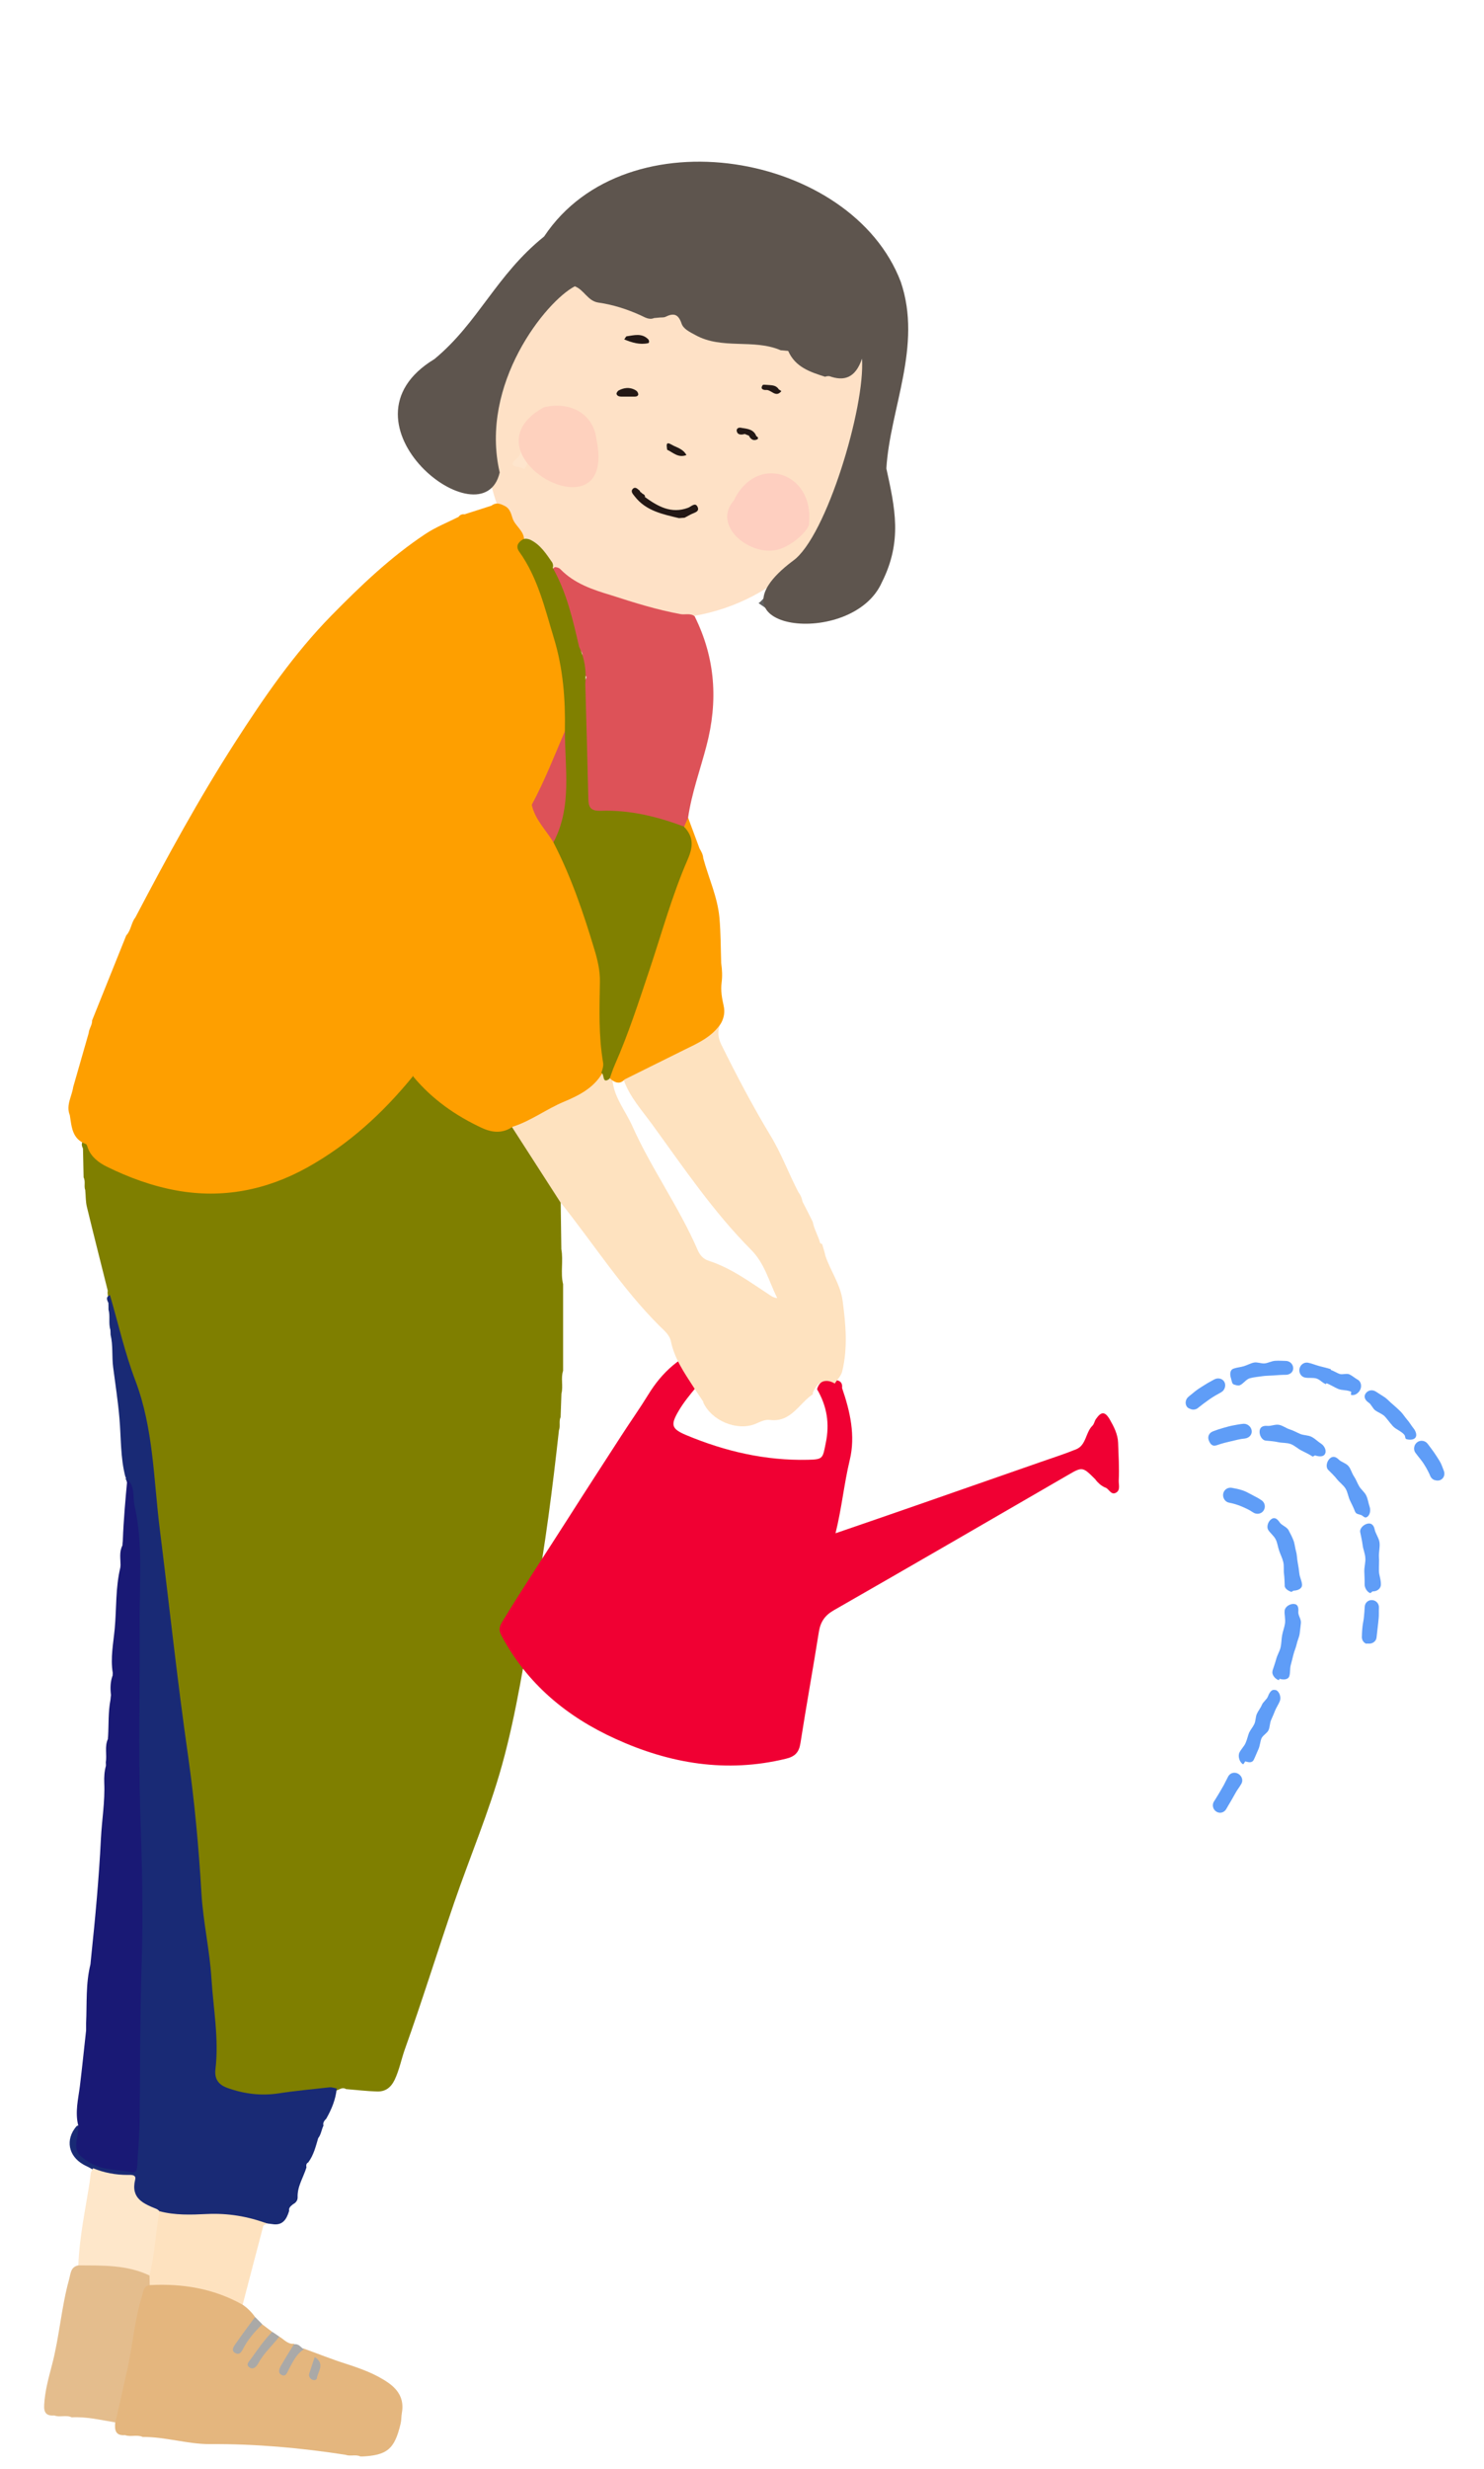 <svg width="101" height="168" viewBox="0 0 101 168" fill="none" xmlns="http://www.w3.org/2000/svg">
<g clip-path="url(#clip0_110_928)">
<path d="M58.531 28.524C59.781 19.43 56.011 26.484 50.009 20.758C38.26 17.587 28.651 16.493 33.593 33.587C37.406 46.769 57.691 44.298 58.531 28.524ZM39.75 36.594C39.743 36.573 39.75 36.566 39.75 36.594V36.594Z" fill="#FEE1C6"/>
<path d="M38.211 94.809C38.19 95.346 38.176 95.882 38.154 96.419C38.02 96.701 38.154 97.026 38.042 97.308C37.604 101.255 37.11 105.188 36.382 109.1C35.697 112.771 35.175 116.464 34.172 120.072C33.29 123.256 31.998 126.292 30.924 129.413C29.781 132.745 28.743 136.106 27.557 139.418C27.317 140.095 27.182 140.816 26.865 141.493C26.596 142.051 26.222 142.312 25.664 142.298C24.958 142.277 24.252 142.192 23.553 142.136C23.221 141.931 22.974 142.327 22.664 142.256C21.421 142.39 20.185 142.524 18.943 142.665C17.679 142.807 16.45 142.743 15.278 142.207C14.706 141.945 14.424 141.536 14.452 140.9C14.558 138.542 14.375 136.184 14.05 133.861C13.626 130.839 13.414 127.796 13.139 124.76C12.828 121.336 12.285 117.939 11.882 114.522C11.317 109.65 10.633 104.786 10.244 99.893C10.117 98.262 9.813 96.673 9.298 95.099C8.571 92.889 7.9 90.657 7.399 88.377C7.349 88.193 7.3 88.01 7.335 87.819C6.862 85.92 6.375 84.02 5.916 82.121C5.824 81.754 5.838 81.359 5.803 80.977C5.697 80.695 5.838 80.384 5.69 80.109C5.676 79.452 5.662 78.803 5.648 78.146C5.57 77.984 5.521 77.814 5.641 77.652C5.718 77.624 5.838 77.595 5.867 77.666C6.311 78.619 7.342 78.767 8.112 79.276C8.55 79.565 9.065 79.728 9.602 79.756C11.155 79.834 12.736 79.777 14.24 79.488C17.192 78.923 19.635 77.341 21.612 75.082C23.617 72.787 24.838 70.048 25.94 67.245C26.053 66.962 26.088 66.644 26.335 66.433C26.695 66.299 26.978 66.517 27.267 66.666C28.75 67.421 30.36 67.612 31.984 67.76C32.669 67.824 33.205 67.499 33.706 67.089C34.038 66.99 34.292 67.174 34.539 67.344C35.832 68.233 37.046 69.243 38.416 70.034C38.642 70.161 38.917 70.309 38.853 70.662C38.846 70.817 38.832 70.973 38.825 71.128C38.656 71.453 38.825 71.82 38.705 72.152C38.691 73.366 38.67 74.581 38.656 75.795C38.493 76.063 38.656 76.381 38.529 76.656C38.493 77.496 38.126 78.287 38.162 79.142C38.027 79.883 38.042 80.631 38.154 81.373C38.169 82.58 38.19 83.787 38.204 84.995C38.352 85.786 38.133 86.591 38.324 87.374C38.324 89.337 38.324 91.3 38.324 93.263C38.154 93.771 38.345 94.301 38.211 94.816V94.809Z" fill="#7F7F00"/>
<path d="M74.566 100.669C73.669 99.772 73.676 99.779 72.631 100.387C67.343 103.451 62.062 106.515 56.759 109.551C56.152 109.897 55.848 110.328 55.735 111.006C55.333 113.54 54.874 116.061 54.478 118.596C54.38 119.231 54.104 119.514 53.476 119.662C49.437 120.643 45.596 119.994 41.889 118.306C38.578 116.802 35.881 114.571 34.137 111.295C33.939 110.928 33.961 110.709 34.179 110.349C35.613 107.984 37.152 105.682 38.635 103.352C39.842 101.453 41.071 99.567 42.292 97.675C42.892 96.743 43.535 95.84 44.121 94.886C45.046 93.375 46.324 92.182 48.103 91.66C48.533 91.984 48.533 92.436 48.484 92.909C47.82 93.997 46.86 94.858 46.203 95.967C45.632 96.934 45.667 97.209 46.719 97.647C49.36 98.749 52.099 99.384 54.973 99.32C56.039 99.299 55.989 99.222 56.201 98.177C56.477 96.856 56.279 95.663 55.608 94.519C55.764 93.961 56.18 93.82 56.688 93.87C57.027 93.898 57.366 93.954 57.31 94.434C57.861 96.03 58.235 97.689 57.832 99.342C57.444 100.958 57.289 102.611 56.865 104.319C58.856 103.634 60.734 102.992 62.612 102.335C65.345 101.382 68.077 100.429 70.81 99.476C71.621 99.193 72.441 98.932 73.238 98.607C73.937 98.325 73.874 97.463 74.354 96.997C74.467 96.891 74.488 96.694 74.58 96.56C74.905 96.094 75.166 95.945 75.533 96.581C75.823 97.089 76.077 97.584 76.098 98.169C76.126 99.024 76.183 99.885 76.14 100.732C76.126 101.001 76.274 101.396 75.943 101.566C75.59 101.742 75.477 101.262 75.194 101.198C74.933 101.078 74.735 100.895 74.559 100.676L74.566 100.669Z" fill="#F00033"/>
<path d="M47.877 95.388C47.658 95.063 47.446 94.738 47.227 94.413C46.585 93.418 45.907 92.451 45.66 91.257C45.568 90.805 45.187 90.516 44.876 90.205C42.313 87.642 40.371 84.578 38.119 81.768C37.018 80.059 35.916 78.351 34.815 76.635C35.478 76.021 36.319 75.682 37.095 75.286C38.409 74.616 39.8 74.1 40.816 72.963C41.198 72.865 41.169 73.5 41.565 73.387C41.628 73.429 41.671 73.493 41.692 73.571C41.833 74.714 42.574 75.59 43.026 76.593C44.325 79.508 46.211 82.107 47.481 85.044C47.63 85.39 47.863 85.665 48.23 85.778C49.783 86.28 51.075 87.254 52.417 88.129C52.53 88.2 52.636 88.285 52.897 88.32C52.318 87.148 52.05 85.969 51.111 85.023C48.541 82.439 46.507 79.417 44.375 76.487C43.676 75.526 42.864 74.637 42.454 73.493C42.504 73.182 42.73 73.027 42.991 72.921C44.636 72.286 46.105 71.283 47.721 70.605C48.279 70.372 48.42 69.673 49.063 69.61C48.809 70.118 48.851 70.591 49.105 71.099C50.143 73.196 51.231 75.265 52.438 77.263C53.186 78.492 53.674 79.84 54.337 81.111C54.486 81.302 54.577 81.521 54.62 81.761C54.853 82.213 55.086 82.665 55.312 83.124C55.41 83.632 55.686 84.084 55.82 84.578C55.862 84.606 55.912 84.627 55.954 84.641C56.032 84.91 56.124 85.178 56.18 85.454C56.533 86.491 57.204 87.388 57.352 88.525C57.564 90.121 57.705 91.702 57.324 93.291C57.239 93.637 56.985 93.849 56.816 94.131C56.187 93.75 55.629 93.99 55.312 94.781C55.312 94.809 55.333 94.851 55.326 94.858C54.38 95.48 53.843 96.786 52.417 96.609C52.035 96.56 51.725 96.75 51.393 96.885C50.136 97.379 48.42 96.659 47.856 95.402L47.877 95.388Z" fill="#FEE2BF"/>
<path d="M7.483 88.115C8.048 90.05 8.493 92.034 9.206 93.912C10.449 97.188 10.449 100.627 10.873 104.023C11.515 109.156 12.059 114.296 12.793 119.415C13.238 122.535 13.527 125.677 13.711 128.826C13.824 130.754 14.269 132.66 14.389 134.588C14.516 136.649 14.911 138.704 14.664 140.78C14.586 141.451 14.869 141.832 15.462 142.051C16.599 142.46 17.756 142.609 18.971 142.425C20.115 142.248 21.273 142.143 22.431 142.015C22.586 142.001 22.755 142.065 22.918 142.093C22.847 142.834 22.572 143.505 22.205 144.148C22.078 144.282 21.957 144.416 22.014 144.621C21.88 144.896 21.852 145.221 21.661 145.468V145.454C21.491 146.033 21.35 146.626 20.976 147.127C20.828 147.198 20.835 147.332 20.856 147.466C20.651 148.144 20.228 148.751 20.256 149.5C20.263 149.683 20.15 149.867 19.959 149.959C19.811 150.079 19.635 150.192 19.677 150.425C19.508 150.989 19.239 151.441 18.533 151.321C18.427 151.307 18.314 151.293 18.208 151.279C15.829 150.658 13.358 151.131 10.964 150.665C10.548 150.509 10.159 150.29 9.771 150.086C9.326 149.853 9.001 149.514 9.001 148.991C9.001 148.363 8.677 148.215 8.112 148.172C7.476 148.13 6.848 147.996 6.304 147.622C6.114 147.459 5.874 147.389 5.662 147.261C4.645 146.675 4.447 145.574 5.182 144.691C5.302 144.543 5.415 144.649 5.492 144.783C5.514 144.861 5.542 144.946 5.542 145.03C5.556 146.534 5.951 147.085 7.427 147.304C9.298 147.579 9.114 147.6 9.206 145.849C9.354 142.969 9.185 140.081 9.298 137.2C9.418 134.122 9.517 131.043 9.425 127.965C9.192 120.34 9.326 112.707 9.263 105.082C9.249 103.67 8.938 102.279 8.655 100.895C8.627 100.796 8.599 100.704 8.55 100.612C8.585 100.563 8.578 100.521 8.535 100.485C8.189 99.172 8.246 97.809 8.126 96.468C8.027 95.317 7.851 94.18 7.702 93.036C7.603 92.295 7.702 91.547 7.526 90.812C7.526 90.699 7.519 90.586 7.512 90.473C7.37 90.029 7.512 89.549 7.385 89.104C7.385 88.948 7.385 88.8 7.378 88.645C7.265 88.426 7.187 88.221 7.505 88.108L7.483 88.115Z" fill="#192A75"/>
<path d="M8.521 165.676C7.851 165.739 7.787 165.323 7.844 164.807C7.702 164.638 7.709 164.447 7.752 164.256C8.408 161.595 8.733 158.862 9.418 156.207C9.524 155.798 9.658 155.403 10.145 155.282C11.889 155.106 13.584 155.304 15.215 155.946C15.702 156.137 16.217 156.306 16.507 156.801C16.839 157.026 17.121 157.309 17.354 157.634C17.404 158.17 16.959 158.446 16.726 158.841C16.549 159.138 16.246 159.363 16.175 159.794C16.832 159.279 16.966 158.333 17.841 158.135C18.067 158.304 18.293 158.474 18.519 158.65C18.519 159.251 17.926 159.476 17.707 159.942C17.58 160.218 17.34 160.423 17.135 160.91C17.863 160.183 18.173 159.314 19.006 158.975C19.331 159.159 19.578 159.512 20.016 159.462C20.03 159.498 20.044 159.533 20.058 159.568C19.945 160.161 19.416 160.578 19.275 161.305C19.776 160.747 19.903 160.041 20.553 159.794C20.588 159.794 20.63 159.794 20.666 159.787C21.619 160.133 22.565 160.514 23.525 160.818C24.549 161.15 25.551 161.503 26.448 162.131C27.161 162.64 27.507 163.275 27.352 164.158C27.309 164.398 27.324 164.652 27.267 164.892C26.851 166.65 26.349 167.067 24.542 167.137C24.217 166.968 23.85 167.144 23.518 167.017C20.461 166.544 17.396 166.269 14.29 166.29C12.758 166.297 11.254 165.789 9.708 165.803C9.326 165.626 8.903 165.817 8.521 165.683V165.676Z" fill="#E4B67E"/>
<path d="M8.655 100.655C9.22 101.128 9.023 101.841 9.157 102.434C9.764 105.11 9.475 107.843 9.503 110.547C9.538 114.769 9.404 118.991 9.545 123.206C9.665 126.645 9.75 130.083 9.644 133.508C9.531 137.08 9.538 140.653 9.503 144.233C9.496 145.242 9.397 146.245 9.347 147.255C9.333 147.551 9.326 147.876 8.924 147.791C7.992 147.587 7.003 147.685 6.121 147.142C5.203 146.577 5.055 146.365 5.281 145.257C5.323 145.045 5.309 144.819 5.323 144.6C5.097 143.703 5.323 142.828 5.436 141.945C5.591 140.681 5.718 139.41 5.86 138.14C5.86 137.977 5.86 137.815 5.86 137.652C5.923 136.318 5.824 134.969 6.156 133.649C6.17 133.501 6.184 133.352 6.198 133.211C6.481 130.507 6.735 127.803 6.869 125.085C6.933 123.821 7.152 122.564 7.095 121.293C7.081 120.905 7.102 120.523 7.208 120.142C7.208 120.064 7.208 119.98 7.201 119.902C7.286 119.38 7.109 118.829 7.342 118.321C7.342 118.264 7.349 118.208 7.356 118.151C7.406 117.318 7.356 116.478 7.519 115.652C7.526 115.546 7.54 115.44 7.554 115.327C7.498 114.875 7.505 114.423 7.667 113.985C7.667 113.929 7.667 113.872 7.674 113.816C7.505 112.806 7.716 111.804 7.808 110.808C7.935 109.424 7.858 108.012 8.19 106.649C8.19 106.6 8.197 106.544 8.204 106.494C8.204 106.042 8.105 105.583 8.331 105.153C8.338 105.04 8.345 104.927 8.359 104.821C8.408 103.43 8.535 102.046 8.663 100.662L8.655 100.655Z" fill="#191975"/>
<path d="M47.291 41.961C48.696 44.799 48.88 47.729 48.075 50.772C47.651 52.389 47.072 53.971 46.832 55.63C46.832 55.863 46.811 56.089 46.62 56.258C46.013 56.385 45.483 56.082 44.933 55.941C43.612 55.609 42.285 55.383 40.922 55.355C40.054 55.34 39.934 55.213 39.849 54.338C39.665 52.46 39.764 50.582 39.729 48.696C39.715 47.976 39.553 47.263 39.672 46.543C39.715 46.352 40.026 46.098 39.863 45.999C38.289 45.046 40.294 44.912 39.397 44.163C38.924 43.479 38.952 42.645 38.719 41.89C38.458 41.05 38.246 40.196 37.78 39.433C37.632 39.186 37.371 38.875 37.759 38.586C37.9 38.586 38.041 38.628 38.14 38.727C39.101 39.715 40.35 40.125 41.621 40.506C43.167 41.008 44.714 41.488 46.316 41.784C46.641 41.841 47.001 41.692 47.298 41.947L47.291 41.961Z" fill="#DD5258"/>
<path d="M46.564 56.237C46.655 56.039 46.74 55.834 46.832 55.637C47.093 56.336 47.347 57.028 47.609 57.727C47.729 57.931 47.849 58.143 47.863 58.39C48.23 59.746 48.837 61.031 48.964 62.443C49.056 63.467 49.049 64.498 49.084 65.529C49.148 65.973 49.169 66.411 49.112 66.856C49.042 67.392 49.134 67.915 49.254 68.445C49.346 68.854 49.275 69.242 49.077 69.61C48.463 70.563 47.467 70.986 46.507 71.459C45.173 72.116 43.838 72.787 42.511 73.443C42.228 73.754 41.932 73.698 41.628 73.472C41.6 73.436 41.565 73.408 41.522 73.387C41.311 73.02 41.494 72.681 41.628 72.356C43.323 68.226 44.594 63.954 45.999 59.725C46.027 59.647 46.048 59.562 46.084 59.492C46.564 58.454 47.114 57.423 46.571 56.23L46.564 56.237Z" fill="#FE9F00"/>
<path d="M10.188 155.473C9.757 155.544 9.764 155.897 9.665 156.214C9.164 157.817 9.037 159.497 8.684 161.128C8.416 162.357 8.126 163.586 7.851 164.814C6.862 164.652 5.888 164.412 4.878 164.468C4.497 164.284 4.08 164.489 3.692 164.341C3.155 164.383 2.972 164.15 3.007 163.614C3.057 162.675 3.311 161.771 3.544 160.881C4.045 158.968 4.172 156.991 4.702 155.085C4.808 154.717 4.793 154.223 5.337 154.131C7.053 153.694 8.698 153.814 10.244 154.753C10.378 155.007 10.378 155.247 10.195 155.473H10.188Z" fill="#E4BD8D"/>
<path d="M10.188 155.473C10.188 155.254 10.181 155.035 10.174 154.816C10.145 153.319 10.195 151.837 10.858 150.446C11.91 150.728 13.005 150.686 14.064 150.636C15.504 150.566 16.86 150.792 18.187 151.286C18.095 151.342 17.94 151.378 17.919 151.448C17.446 153.235 16.98 155.021 16.514 156.807C14.544 155.699 12.412 155.353 10.188 155.473Z" fill="#FEE2BF"/>
<path d="M10.858 150.446C10.583 151.893 10.541 153.383 10.174 154.817C8.634 154.082 6.975 154.139 5.33 154.132C5.401 152.218 5.81 150.354 6.1 148.469C6.135 148.257 6.156 148.038 6.184 147.819C6.248 147.728 6.248 147.601 6.34 147.523C7.088 147.827 7.865 147.975 8.677 147.975C8.903 147.975 9.291 147.932 9.199 148.3C8.888 149.578 9.764 149.931 10.668 150.298C10.738 150.326 10.795 150.397 10.858 150.446Z" fill="#FEE7CA"/>
<path d="M19.013 158.968C18.547 159.582 17.954 160.091 17.587 160.783C17.474 160.994 17.248 161.256 16.987 161.079C16.683 160.874 16.966 160.663 17.1 160.465C17.545 159.83 17.99 159.201 18.526 158.65C18.689 158.756 18.851 158.862 19.006 158.975L19.013 158.968Z" fill="#AAA9A7"/>
<path d="M17.848 158.135C17.34 158.636 16.867 159.173 16.542 159.808C16.401 160.091 16.253 160.239 15.992 160.084C15.73 159.928 15.886 159.674 16.006 159.505C16.443 158.876 16.902 158.262 17.361 157.641C17.524 157.803 17.686 157.972 17.848 158.135Z" fill="#AAA9A7"/>
<path d="M41.261 71.989C41.106 70.612 41.007 69.235 41.099 67.852C41.162 66.793 41.071 65.748 40.767 64.731C40.004 62.189 39.2 59.661 37.907 57.317C37.357 56.47 36.855 55.587 36.255 54.775C36.312 54.754 36.368 54.719 36.425 54.669C37.371 53.229 37.943 51.626 38.55 50.031C38.698 49.664 38.733 49.282 38.712 48.887C38.529 44.968 37.681 41.233 35.754 37.788C35.563 37.442 35.507 37.124 35.669 36.771C35.697 36.1 35.027 35.79 34.871 35.218C34.78 34.935 34.702 34.646 34.434 34.469C34.116 34.293 33.791 34.137 33.445 34.406C32.838 34.603 32.224 34.794 31.616 34.992C31.447 34.971 31.306 35.027 31.207 35.168C30.451 35.55 29.647 35.867 28.948 36.333C26.582 37.901 24.542 39.856 22.558 41.876C20.009 44.474 17.968 47.447 16.006 50.497C13.527 54.352 11.339 58.369 9.213 62.422C8.924 62.782 8.924 63.297 8.592 63.644C7.815 65.571 7.046 67.499 6.269 69.426C6.283 69.737 6.057 69.984 6.036 70.287C5.683 71.509 5.337 72.73 4.984 73.952C4.892 74.594 4.476 75.195 4.751 75.872C4.878 76.656 4.899 77.489 5.838 77.835C5.916 77.863 5.951 78.019 5.987 78.125C6.213 78.732 6.749 79.12 7.251 79.367C8.761 80.116 10.378 80.702 12.023 80.998C15.144 81.563 18.131 80.977 20.913 79.431C23.73 77.863 26.06 75.731 28.086 73.246C28.086 73.225 28.086 73.203 28.086 73.182C28.107 73.21 28.129 73.246 28.15 73.274C29.421 74.792 30.995 75.901 32.782 76.734C33.509 77.073 34.201 77.129 34.886 76.663C36.128 76.268 37.18 75.463 38.373 74.962C39.39 74.538 40.386 74.037 40.986 73.027C41.431 72.773 41.304 72.37 41.261 71.996V71.989Z" fill="#FE9F00"/>
<path d="M40.922 72.999C41 72.759 41.092 72.533 41.042 72.272C40.732 70.457 40.802 68.621 40.83 66.793C40.844 66.037 40.668 65.303 40.449 64.583C39.701 62.09 38.861 59.626 37.66 57.303C37.66 57.141 37.611 56.957 37.681 56.809C38.5 55.114 38.183 53.286 38.296 51.514C38.331 50.906 38.352 50.306 38.444 49.706C38.486 47.574 38.324 45.47 37.696 43.415C37.081 41.389 36.601 39.299 35.337 37.534C35.083 37.173 35.253 36.912 35.57 36.708C35.733 36.623 35.895 36.651 36.057 36.708C36.764 37.032 37.159 37.661 37.583 38.268C37.639 38.381 37.667 38.501 37.618 38.628C38.564 40.301 38.988 42.151 39.411 44.001C39.8 44.799 39.913 45.653 39.835 46.529C39.906 49.127 39.983 51.725 40.04 54.324C40.054 54.91 40.174 55.185 40.887 55.164C42.843 55.093 44.721 55.552 46.549 56.237C47.199 56.936 47.206 57.564 46.789 58.511C45.737 60.932 45.038 63.495 44.198 66.002C43.471 68.169 42.765 70.358 41.84 72.455C41.706 72.759 41.607 73.076 41.494 73.387C40.929 73.818 41.183 73.006 40.901 72.999H40.922Z" fill="#808000"/>
<path d="M38.451 49.713C38.437 52.269 38.952 54.882 37.667 57.31C37.159 56.47 36.41 55.764 36.192 54.754C37.067 53.13 37.738 51.408 38.458 49.713H38.451Z" fill="#DD5258"/>
<path d="M19.995 159.505C20.32 159.427 20.468 159.702 20.68 159.843C20.164 160.161 19.931 160.698 19.656 161.199C19.55 161.397 19.465 161.757 19.148 161.573C18.886 161.425 19.02 161.128 19.148 160.91C19.423 160.437 19.712 159.971 20.002 159.505H19.995Z" fill="#AAA9A8"/>
<path d="M21.421 160.366C22.148 160.839 21.633 161.34 21.569 161.799C21.555 161.926 21.372 161.983 21.223 161.891C21.061 161.792 20.997 161.637 21.054 161.467C21.16 161.129 21.28 160.79 21.421 160.366Z" fill="#AAA9A7"/>
<path d="M35.697 31.92C35.57 31.871 35.45 31.793 35.316 31.779C34.794 31.723 34.758 31.525 35.147 31.214C35.352 31.052 35.422 30.819 35.514 30.593C36.185 30.953 35.987 31.433 35.697 31.927V31.92Z" fill="#FEE5CD"/>
<path d="M51.626 41.035C52.036 40.774 52.205 40.174 52.805 40.181C52.968 40.33 53.003 40.513 52.855 40.661C52.586 40.937 52.826 41.134 52.918 41.36C53.137 41.65 53.116 42.073 53.448 42.299" fill="#626262"/>
<path d="M40.597 29.908C40.393 28.129 38.79 27.282 37.011 27.712C31.242 30.904 42.059 36.877 40.597 29.908Z" fill="#FED1BE"/>
<path d="M43.549 33.396C43.556 33.46 43.591 33.495 43.655 33.516C43.718 33.629 43.93 33.629 43.895 33.82C44.777 34.455 45.688 34.978 46.832 34.547C47.044 34.469 47.305 34.159 47.467 34.469C47.651 34.822 47.242 34.879 47.016 34.999C46.874 35.077 46.733 35.147 46.592 35.225C46.465 35.232 46.338 35.246 46.211 35.253C45.095 34.985 43.958 34.759 43.196 33.77C43.083 33.622 42.899 33.446 43.062 33.269C43.245 33.071 43.401 33.283 43.542 33.389L43.549 33.396Z" fill="#231815"/>
<path d="M42.483 23.095C42.581 22.961 42.603 22.89 42.638 22.883C43.146 22.812 43.669 22.643 44.107 23.074C44.198 23.166 44.198 23.335 44.107 23.349C43.542 23.469 43.019 23.314 42.476 23.088L42.483 23.095Z" fill="#231815"/>
<path d="M43.443 26.844C43.401 26.964 43.309 26.985 43.189 26.985C42.892 26.985 42.589 26.985 42.292 26.985C42.151 26.985 41.995 26.943 41.96 26.801C41.946 26.738 42.038 26.597 42.115 26.561C42.469 26.378 42.843 26.328 43.217 26.526C43.344 26.59 43.429 26.695 43.443 26.844Z" fill="#231815"/>
<path d="M55.065 35.578C55.142 36.002 53.843 37.258 52.756 37.435C50.864 37.745 48.498 35.712 49.939 34.06C51.464 30.84 55.403 32.104 55.065 35.578Z" fill="#FECFC0"/>
<path d="M52.989 26.47C52.798 26.187 52.494 26.215 52.205 26.187C52.106 26.187 51.944 26.152 51.908 26.201C51.704 26.491 52 26.547 52.141 26.533C52.494 26.505 52.798 27.091 53.179 26.611C53.116 26.569 53.052 26.519 52.982 26.477L52.989 26.47Z" fill="#231815"/>
<path d="M51.478 29.682C51.308 29.223 50.899 29.174 50.496 29.117C50.263 29.047 50.087 29.16 50.15 29.365C50.214 29.598 50.468 29.591 50.687 29.527C50.779 29.562 50.87 29.605 50.969 29.64C51.082 29.873 51.259 30.014 51.52 29.901C51.626 29.859 51.612 29.739 51.485 29.682H51.478Z" fill="#231815"/>
<path d="M45.406 30.607C45.392 30.388 45.257 29.986 45.695 30.247C46.027 30.445 46.472 30.515 46.719 30.96C46.161 31.179 45.808 30.784 45.406 30.6V30.607Z" fill="#231815"/>
<path d="M60.325 31.878C60.565 27.832 62.789 23.532 61.306 19.176C57.959 10.372 42.624 7.682 37.032 16.091C33.756 18.724 32.57 21.944 29.569 24.429C22.395 28.771 32.88 37.025 34.01 32.146C32.612 26.124 37.173 20.482 39.122 19.48C39.75 19.713 40.004 20.489 40.732 20.588C41.72 20.73 42.666 21.033 43.577 21.443C43.867 21.57 44.163 21.789 44.516 21.64C44.636 21.626 44.756 21.619 44.883 21.605C45.017 21.591 45.18 21.612 45.293 21.556C45.85 21.28 46.168 21.365 46.387 22.015C46.514 22.389 46.945 22.586 47.319 22.791C49.141 23.808 51.28 23.031 53.13 23.829C53.299 23.843 53.476 23.864 53.645 23.878C54.126 24.98 55.142 25.312 56.166 25.637C56.18 25.608 56.371 25.58 56.448 25.594C57.416 25.94 58.206 25.757 58.665 24.408C58.898 27.649 56.237 36.552 53.97 38.155C47.665 42.871 57.995 44.163 60.014 39.631C61.433 36.821 60.911 34.561 60.325 31.871V31.878Z" fill="#5E554E"/>
<path d="M85.418 102.964C85.623 103.035 85.863 102.971 85.99 102.787C86.152 102.561 86.096 102.237 85.87 102.081C85.665 101.94 85.446 101.827 85.227 101.714C85.008 101.601 84.796 101.474 84.556 101.396C84.316 101.319 84.083 101.269 83.836 101.227C83.561 101.178 83.3 101.354 83.25 101.629C83.201 101.905 83.377 102.187 83.646 102.237C83.942 102.293 84.225 102.378 84.493 102.491C84.761 102.604 85.037 102.731 85.284 102.9C85.326 102.929 85.368 102.943 85.411 102.964H85.418Z" fill="#5F9DF7"/>
<path d="M84.606 120.036C84.359 119.909 84.232 119.478 84.359 119.231C84.472 119.005 84.669 118.822 84.768 118.603C84.874 118.37 84.924 118.116 85.008 117.897C85.107 117.685 85.269 117.508 85.368 117.297C85.467 117.085 85.446 116.824 85.538 116.612C85.63 116.4 85.792 116.216 85.877 116.005C85.962 115.793 86.209 115.637 86.293 115.426C86.392 115.171 86.54 114.903 86.802 114.988C86.802 114.988 86.823 114.974 86.823 114.981C87.084 115.08 87.204 115.475 87.105 115.736C87.02 115.955 86.879 116.146 86.787 116.372C86.696 116.598 86.611 116.802 86.512 117.021C86.413 117.24 86.434 117.501 86.336 117.713C86.237 117.925 85.954 118.059 85.856 118.271C85.764 118.49 85.757 118.772 85.644 119.019C85.538 119.245 85.446 119.493 85.333 119.726C85.22 119.951 84.994 119.916 84.761 119.838C84.74 119.831 84.627 120.05 84.606 120.036ZM86.604 113.675C86.689 113.406 86.787 113.145 86.858 112.877C86.929 112.608 87.091 112.354 87.155 112.086C87.218 111.818 87.211 111.521 87.261 111.253C87.31 110.985 87.423 110.709 87.458 110.434C87.494 110.158 87.409 109.862 87.43 109.594C87.451 109.318 87.79 109.106 88.066 109.128C88.348 109.149 88.383 109.389 88.362 109.664C88.341 109.904 88.567 110.173 88.539 110.42C88.51 110.667 88.489 110.907 88.454 111.154C88.418 111.401 88.299 111.627 88.249 111.867C88.2 112.107 88.087 112.333 88.03 112.573C87.974 112.813 87.91 113.046 87.847 113.286C87.783 113.526 87.825 113.788 87.755 114.028C87.677 114.289 87.352 114.303 87.084 114.218C87.084 114.218 87.042 114.317 87.035 114.317C86.781 114.232 86.533 113.943 86.611 113.682L86.604 113.675ZM87.437 107.878C87.423 107.603 87.423 107.341 87.388 107.08C87.352 106.819 87.402 106.529 87.338 106.275C87.275 106.007 87.148 105.767 87.063 105.52C86.971 105.258 86.943 104.983 86.83 104.75C86.71 104.503 86.477 104.333 86.329 104.115C86.173 103.889 86.3 103.514 86.533 103.352C86.759 103.197 86.943 103.352 87.098 103.585C87.239 103.79 87.578 103.882 87.698 104.108C87.818 104.333 87.938 104.559 88.03 104.799C88.122 105.04 88.136 105.301 88.207 105.548C88.277 105.795 88.27 106.049 88.32 106.303C88.369 106.558 88.404 106.798 88.433 107.059C88.461 107.32 88.602 107.553 88.616 107.814C88.63 108.09 88.334 108.21 88.051 108.224C87.988 108.224 87.931 108.323 87.875 108.302C87.684 108.238 87.437 108.09 87.43 107.878H87.437Z" fill="#5F9DF7"/>
<path d="M82.883 123.305C83.102 123.383 83.335 123.291 83.455 123.086C83.624 122.797 83.582 122.86 83.794 122.507C83.893 122.338 83.999 122.14 84.126 121.921C84.232 121.738 84.38 121.561 84.493 121.35C84.627 121.109 84.507 120.813 84.267 120.679C84.027 120.545 83.73 120.615 83.596 120.855C83.483 121.06 83.391 121.265 83.293 121.448C83.173 121.667 83.053 121.858 82.961 122.02C82.756 122.366 82.615 122.578 82.615 122.578C82.474 122.818 82.558 123.122 82.791 123.263C82.82 123.284 82.855 123.291 82.883 123.305Z" fill="#5F9DF7"/>
<path d="M82.551 98.346C82.657 98.382 82.777 98.346 82.89 98.304C83.187 98.198 83.49 98.127 83.794 98.057C84.097 97.986 84.401 97.901 84.719 97.873C84.994 97.845 85.22 97.626 85.192 97.351C85.164 97.075 84.902 96.849 84.62 96.871C84.387 96.892 84.147 96.941 83.914 96.984C83.681 97.026 83.455 97.097 83.222 97.16C82.989 97.224 82.77 97.301 82.551 97.386C82.29 97.485 82.17 97.739 82.269 98C82.325 98.148 82.41 98.29 82.544 98.339L82.551 98.346Z" fill="#5F9DF7"/>
<path d="M92.874 107.793C92.881 107.468 92.86 107.172 92.853 106.896C92.853 106.565 92.951 106.261 92.923 106C92.909 105.703 92.775 105.414 92.74 105.124C92.704 104.835 92.634 104.545 92.577 104.256C92.521 103.988 92.81 103.719 93.079 103.663C93.347 103.606 93.502 103.783 93.559 104.058C93.622 104.362 93.855 104.644 93.891 104.962C93.926 105.28 93.834 105.604 93.848 105.922C93.876 106.197 93.841 106.508 93.848 106.868C93.848 107.158 93.996 107.468 93.982 107.821C93.975 108.097 93.707 108.28 93.432 108.273C93.382 108.273 93.297 108.4 93.248 108.386C93.043 108.316 92.867 108.019 92.874 107.793ZM92.231 102.865C92.132 102.59 91.998 102.342 91.878 102.088C91.758 101.834 91.723 101.516 91.575 101.276C91.426 101.036 91.165 100.86 90.989 100.634C90.812 100.408 90.607 100.217 90.403 100.012C90.205 99.815 90.297 99.441 90.494 99.243C90.692 99.045 90.911 99.102 91.109 99.299C91.292 99.483 91.603 99.546 91.772 99.744C91.942 99.942 91.998 100.224 92.147 100.443C92.295 100.662 92.373 100.902 92.507 101.128C92.641 101.354 92.874 101.516 92.987 101.756C93.1 101.996 93.128 102.258 93.213 102.505C93.305 102.766 93.241 103.14 92.98 103.239C92.867 103.281 92.74 103.112 92.634 103.077C92.493 103.027 92.288 103.013 92.238 102.865H92.231ZM89.329 99.094C89.089 98.939 88.835 98.819 88.581 98.692C88.327 98.565 88.108 98.346 87.84 98.247C87.571 98.148 87.268 98.184 86.985 98.12C86.703 98.057 86.427 98.043 86.145 98.014C85.877 97.986 85.7 97.633 85.728 97.358C85.757 97.082 85.969 96.99 86.244 97.012C86.505 97.04 86.788 96.892 87.049 96.941C87.31 96.99 87.529 97.174 87.783 97.252C88.037 97.329 88.256 97.464 88.496 97.562C88.736 97.661 89.033 97.64 89.266 97.76C89.499 97.88 89.689 98.078 89.908 98.219C90.141 98.367 90.318 98.713 90.163 98.946C90.035 99.144 89.725 99.094 89.513 99.024C89.478 99.01 89.372 99.116 89.337 99.094H89.329Z" fill="#5F9DF7"/>
<path d="M93.001 111.825C93.001 111.825 93.072 111.825 93.107 111.825C93.382 111.86 93.657 111.691 93.686 111.415C93.728 111.084 93.714 111.154 93.763 110.745C93.785 110.554 93.813 110.321 93.834 110.074C93.855 109.862 93.834 109.629 93.848 109.396C93.869 109.121 93.672 108.888 93.396 108.867C93.121 108.845 92.895 109.043 92.881 109.325C92.867 109.558 92.853 109.784 92.831 109.989C92.81 110.236 92.754 110.455 92.733 110.646C92.69 111.041 92.69 111.295 92.69 111.302C92.662 111.542 92.782 111.768 93.001 111.839V111.825Z" fill="#5F9DF7"/>
<path d="M81.047 95.875C81.203 95.931 81.393 95.91 81.528 95.797C81.782 95.592 82.036 95.402 82.297 95.218C82.558 95.035 82.841 94.872 83.116 94.724C83.356 94.59 83.462 94.258 83.328 94.018C83.194 93.778 82.876 93.721 82.636 93.856C82.431 93.969 82.227 94.074 82.029 94.201C81.831 94.329 81.633 94.442 81.443 94.583C81.252 94.724 81.083 94.879 80.899 95.02C80.68 95.197 80.624 95.508 80.793 95.727C80.857 95.804 80.956 95.84 81.04 95.868L81.047 95.875Z" fill="#5F9DF7"/>
<path d="M83.794 93.813C83.695 93.552 83.688 93.22 83.942 93.121C84.168 93.037 84.422 93.022 84.655 92.952C84.888 92.881 85.107 92.754 85.34 92.705C85.573 92.655 85.849 92.789 86.082 92.761C86.315 92.733 86.548 92.599 86.788 92.585C87.028 92.57 87.268 92.585 87.508 92.592C87.783 92.592 88.016 92.818 88.016 93.093C88.016 93.368 87.769 93.545 87.494 93.538C87.225 93.538 86.95 93.559 86.682 93.58C86.413 93.601 86.138 93.594 85.87 93.637C85.602 93.679 85.326 93.7 85.065 93.771C84.804 93.841 84.627 94.152 84.373 94.251C84.26 94.293 84.083 94.23 83.971 94.195C83.836 94.145 83.843 93.954 83.787 93.813H83.794ZM95.585 97.626C95.366 97.365 94.999 97.252 94.801 97.033C94.547 96.757 94.371 96.475 94.18 96.306C93.996 96.164 93.778 96.087 93.601 95.96C93.425 95.832 93.333 95.55 93.149 95.43C92.916 95.275 92.789 95.035 92.944 94.809C93.1 94.576 93.41 94.526 93.643 94.682C93.841 94.816 94.053 94.936 94.258 95.077C94.448 95.211 94.604 95.402 94.808 95.564C94.978 95.713 95.154 95.868 95.324 96.037C95.493 96.207 95.613 96.412 95.762 96.581C95.931 96.772 96.044 96.983 96.178 97.146C96.355 97.358 96.496 97.689 96.277 97.866C96.136 97.979 95.86 97.965 95.705 97.908C95.62 97.88 95.649 97.704 95.585 97.633V97.626ZM91.963 94.696C91.695 94.555 91.342 94.611 91.073 94.498C90.805 94.385 90.551 94.209 90.275 94.11C90.275 94.11 90.247 94.173 90.24 94.173C90.007 94.096 89.824 93.849 89.584 93.785C89.344 93.721 89.075 93.771 88.835 93.728C88.56 93.686 88.39 93.411 88.44 93.135C88.489 92.86 88.743 92.669 89.012 92.712C89.28 92.761 89.527 92.874 89.795 92.945C90.064 93.015 90.325 93.072 90.579 93.157C90.579 93.157 90.579 93.199 90.579 93.206C90.777 93.277 90.96 93.397 91.158 93.474C91.356 93.552 91.645 93.418 91.843 93.51C92.041 93.601 92.203 93.757 92.394 93.863C92.641 93.99 92.697 94.329 92.563 94.576C92.45 94.795 92.175 94.985 91.949 94.9C91.921 94.894 91.984 94.703 91.956 94.689L91.963 94.696Z" fill="#5F9DF7"/>
<path d="M97.661 100.704C97.774 100.74 97.894 100.747 98.014 100.704C98.268 100.599 98.367 100.316 98.261 100.055C98.183 99.864 98.113 99.624 97.979 99.405C97.859 99.208 97.725 99.003 97.59 98.805C97.449 98.6 97.294 98.41 97.167 98.233C97.004 98.014 96.687 97.958 96.461 98.12C96.235 98.283 96.171 98.615 96.326 98.833C96.531 99.116 96.75 99.356 96.898 99.589C97.117 99.928 97.258 100.217 97.343 100.422C97.4 100.563 97.513 100.662 97.64 100.704H97.661Z" fill="#5F9DF7"/>
</g>
<defs>
<clipPath id="clip0_110_928">
<rect width="95.303" height="156.13" fill="white" transform="translate(3 11)"/>
</clipPath>
</defs>
</svg>
